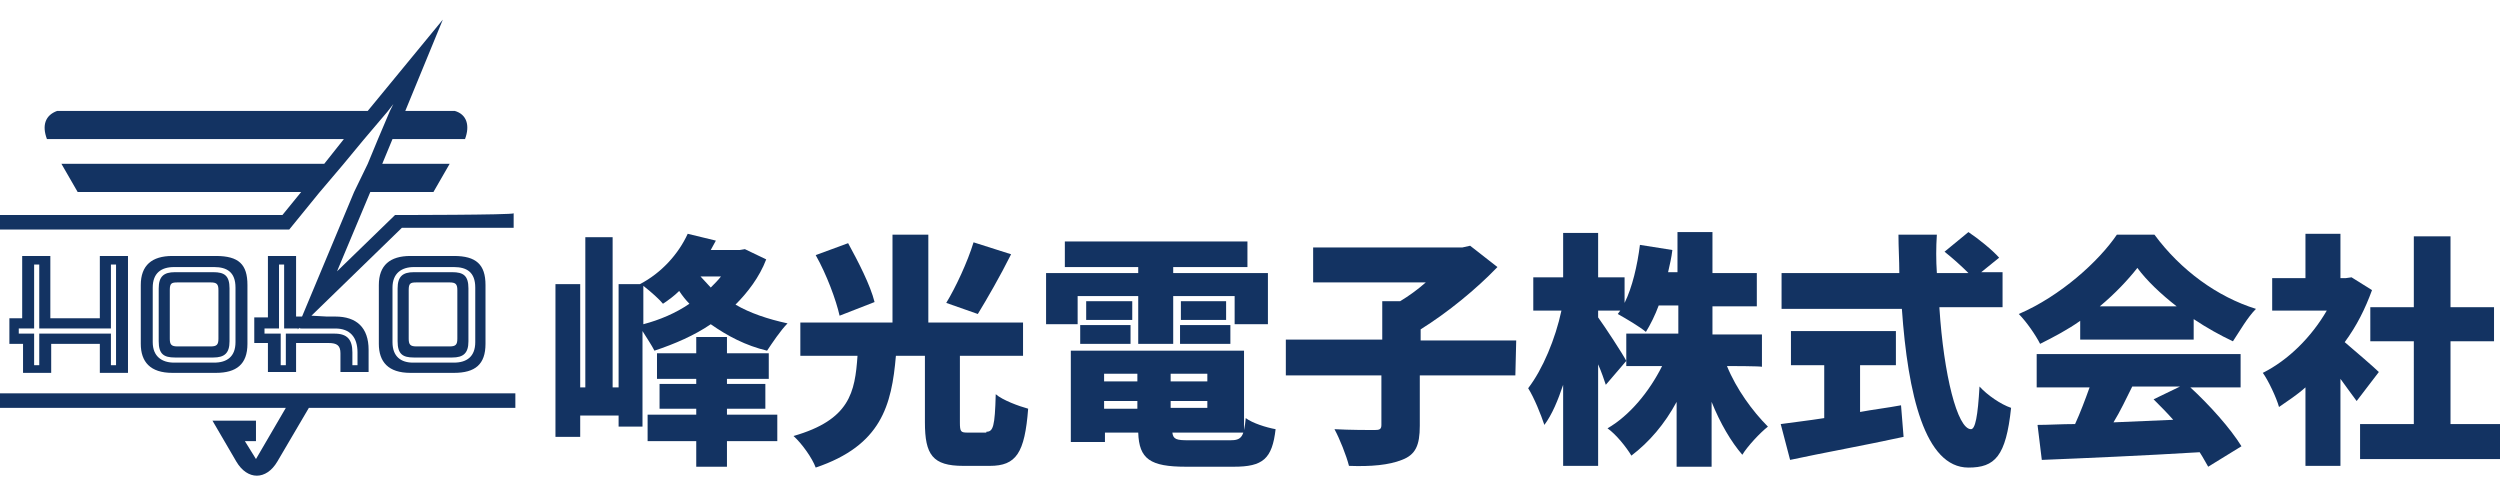 <?xml version="1.0" encoding="utf-8"?>
<!-- Generator: Adobe Illustrator 26.4.1, SVG Export Plug-In . SVG Version: 6.00 Build 0)  -->
<svg version="1.1" id="レイヤー_1" xmlns="http://www.w3.org/2000/svg" xmlns:xlink="http://www.w3.org/1999/xlink" x="0px"
	 y="0px" viewBox="0 0 293 58" style="enable-background:new 0 0 293 58;" xml:space="preserve">
<style type="text/css">
	.st0{fill:#133362;}
</style>
<g>
	<g>
		<path class="st0" d="M35.9,46.1H0v1.7h33.5l-3.5,6l-1.3-2.1H30v-2.4h-5.1l2.8,4.8c1.3,2.2,3.5,2.2,4.8,0l3.7-6.3h24.2v-1.7
			C60.2,46.1,35.9,46.1,35.9,46.1z M2.6,30v7.3H1.1v3h1.6v3.4H6v-3.4h5.7v3.4H15V30h-3.3v7.3H5.9V30H2.6z M13,38.5V31h0.6v11.8H13
			v-3.7H4.6v3.7H4v-3.7H2.2v-0.6H4V31h0.6v7.5H13z M25,41.9c1.3,0,1.9-0.5,1.9-1.9v-6.2c0-1.5-0.6-1.9-1.9-1.9h-4.5
			c-1.3,0-1.9,0.5-1.9,1.9V40c0,1.5,0.6,1.9,1.9,1.9C20.5,41.9,25,41.9,25,41.9z M19.9,39.7V34c0-0.8,0.2-0.9,0.9-0.9h3.9
			c0.7,0,0.9,0.2,0.9,0.9v5.7c0,0.7-0.2,0.9-0.9,0.9h-3.9C20.1,40.6,19.9,40.4,19.9,39.7z"/>
		<path class="st0" d="M25.3,43.7c2.4,0,3.7-1,3.7-3.4v-6.9c0-2.4-1-3.4-3.7-3.4h-5.1c-2.4,0-3.7,1.1-3.7,3.4v6.9
			c0,2.1,1.1,3.4,3.7,3.4H25.3L25.3,43.7z M17.9,40.1v-6.4c0-1.7,1-2.4,2.5-2.4h4.7c1.5,0,2.5,0.6,2.5,2.4v6.4c0,1.7-1,2.4-2.5,2.4
			h-4.7C19,42.5,17.9,41.8,17.9,40.1z M53.2,43.7c2.5,0,3.7-1,3.7-3.4v-6.9c0-2.4-1.1-3.4-3.7-3.4h-5.1c-2.4,0-3.7,1.1-3.7,3.4v6.9
			c0,2.1,1.1,3.4,3.7,3.4H53.2L53.2,43.7z M46,40.1v-6.4c0-1.7,1.1-2.4,2.5-2.4h4.7c1.5,0,2.5,0.6,2.5,2.4v6.4c0,1.7-1,2.4-2.5,2.4
			h-4.8C47,42.5,46,41.8,46,40.1z"/>
		<path class="st0" d="M53,41.9c1.3,0,1.9-0.5,1.9-1.9v-6.2c0-1.5-0.6-1.9-1.9-1.9h-4.5c-1.3,0-1.9,0.5-1.9,1.9V40
			c0,1.5,0.6,1.9,1.9,1.9H53z M47.9,39.7V34c0-0.8,0.2-0.9,0.9-0.9h3.9c0.7,0,0.9,0.2,0.9,0.9v5.7c0,0.7-0.2,0.9-0.9,0.9h-3.9
			C48.1,40.6,47.9,40.4,47.9,39.7z"/>
		<path class="st0" d="M46.3,25.2l-6.8,6.6l3.9-9.3h7.4l1.9-3.3h-7.9l1.2-2.9h8.5c0.6-1.6,0.2-2.9-1.2-3.3h-5.8l4.4-10.7L43.1,13
			H6.7c-1.4,0.5-1.8,1.7-1.2,3.3h34.8L38,19.2H7.2l1.9,3.3h26.2l-2.2,2.7H0v1.7h33.9l3.5-4.3l2.8-3.3l2.4-2.9l2.8-3.3l0.7-0.9
			L45.7,13l-1.4,3.3l-1.2,2.9l-1.6,3.3l-6.1,14.6h-0.7l0,0v-7.1h-3.3v7.2h-1.6v3h1.6v3.4h3.3v-3.4h3.8c1,0,1.4,0.3,1.4,1.2v2.2h3.3
			v-2.6c0-2.6-1.4-3.9-3.9-3.9h-1l-1.8-0.1l10.6-10.3h13.1v-1.7C60.1,25.2,46.3,25.2,46.3,25.2z M35.3,38.5h4c1.7,0,2.6,1,2.6,2.8
			v1.5h-0.6v-1.5c0-1.5-0.6-2.2-2.1-2.2h-5.7v3.7h-0.6v-3.7H31v-0.6h1.7V31h0.6v7.5h1.6v0.1l0.2-0.2C35,38.5,35.3,38.5,35.3,38.5z"
			/>
	</g>
	<g>
		<path class="st0" d="M89.8,30.4c-0.8,2.1-2.2,3.9-3.6,5.3c1.7,1,3.8,1.7,6.1,2.2c-0.8,0.8-1.8,2.3-2.4,3.2
			c-2.5-0.6-4.6-1.7-6.6-3.1c-1.9,1.3-4.2,2.3-6.6,3.1c-0.3-0.6-0.9-1.5-1.4-2.3V50h-2.8v-1.3H68v2.5h-2.9V33.3H68v12.1h0.6V27.8
			h3.2v17.6h0.7V33.3h2.5c2.5-1.3,4.5-3.5,5.6-5.9l3.3,0.8c-0.2,0.4-0.4,0.7-0.6,1.1h3.4l0.6-0.1L89.8,30.4z M75.4,38
			c1.9-0.5,3.8-1.3,5.4-2.4c-0.4-0.4-0.8-0.9-1.2-1.5c-0.6,0.6-1.3,1.1-1.9,1.5c-0.4-0.5-1.4-1.4-2.3-2.1C75.4,33.6,75.4,38,75.4,38
			z M85.2,48.6h5.9v3.1h-5.9v3h-3.6v-3h-5.7v-3.1h5.7v-0.7h-4.3V45h4.3v-0.6H77v-3h4.6v-1.9h3.6v1.9h4.9v3h-4.9V45h4.5v2.9h-4.5
			V48.6z M82.1,32.4c0.4,0.4,0.8,0.9,1.2,1.3c0.4-0.4,0.9-0.9,1.2-1.3H82.1z"/>
		<path class="st0" d="M115.6,50.6c0.8,0,1-0.6,1.1-4.4c0.8,0.7,2.7,1.4,3.8,1.7c-0.4,5.2-1.4,6.7-4.5,6.7h-3.1
			c-3.6,0-4.5-1.3-4.5-5.1v-7.8H105c-0.5,5.8-1.7,10.5-9.4,13.1c-0.4-1.1-1.6-2.8-2.6-3.7c6.6-1.9,7.2-5.1,7.5-9.4h-6.7v-3.9h10.8
			V27.5h4.2v10.3h11.1v3.9h-7.4v7.8c0,1.1,0.1,1.2,0.9,1.2h2.2V50.6z M98.4,37c-0.4-1.8-1.5-4.8-2.8-7.1l3.8-1.4
			c1.2,2.2,2.6,4.9,3.1,6.9L98.4,37z M118.5,29.8c-1.3,2.6-2.8,5.2-3.9,7l-3.7-1.3c1.1-1.8,2.5-4.8,3.2-7.1L118.5,29.8z"/>
		<path class="st0" d="M126.3,38h-3.7V32h10.8v-0.7h-8.6v-3h21.4v3h-8.7V32h11.1V38h-3.9v-3.3h-7.2v5.6h-4.1v-5.6h-7.1V38z
			 M144.2,51.6c1.3,0,1.6-0.4,1.8-2.6c0.8,0.6,2.4,1.1,3.5,1.3c-0.4,3.5-1.5,4.4-4.9,4.4h-5.6c-4.2,0-5.5-0.9-5.6-4h-3.9v1.1h-4
			V41.1h20.3v9.6h-8.4c0.1,0.8,0.5,0.9,1.9,0.9h4.9V51.6z M126.6,38.1h5.9v2.2h-5.9V38.1z M132.7,37.5h-5.4v-2.2h5.4V37.5z
			 M129.4,43.8v0.9h3.9v-0.9C133.3,43.8,129.4,43.8,129.4,43.8z M129.4,47.9h3.9V47h-3.9V47.9z M141.5,43.8h-4.3v0.9h4.3V43.8z
			 M141.5,47.9V47h-4.3v0.8H141.5z M143.7,35.3v2.2h-5.3v-2.2H143.7z M138.3,38.1h5.9v2.2h-5.9V38.1z"/>
		<path class="st0" d="M177.6,44h-11.2v5.9c0,2.3-0.5,3.4-2.1,4c-1.5,0.6-3.6,0.8-6.2,0.7c-0.3-1.2-1.1-3.2-1.7-4.3
			c1.8,0.1,4.1,0.1,4.7,0.1c0.6,0,0.8-0.1,0.8-0.6V44h-11.2v-4.2H162v-4.5h2.1c1-0.6,2.1-1.4,3-2.2h-13.2V29h17.5l0.9-0.2l3.2,2.5
			c-2.5,2.6-5.8,5.3-9,7.3v1.3h11.2L177.6,44L177.6,44z"/>
		<path class="st0" d="M202.4,42.9c1.1,2.7,3,5.3,4.8,7.1c-0.9,0.7-2.4,2.3-3,3.3c-1.3-1.5-2.6-3.7-3.6-6.2v7.6h-4.1v-7.6
			c-1.4,2.6-3.2,4.7-5.3,6.3c-0.6-1-1.8-2.5-2.8-3.2c2.6-1.5,4.9-4.3,6.4-7.3h-4.2v-3.8h6.1v-3.3h-2.3c-0.4,1.1-1,2.3-1.5,3.1
			c-0.7-0.6-2.4-1.6-3.3-2.1c0.1-0.1,0.2-0.3,0.3-0.4h-2.6v0.8c0.8,1.1,2.9,4.3,3.3,5.1l-2.4,2.8c-0.2-0.6-0.5-1.5-0.9-2.4v11.9
			h-4.1v-9.5c-0.6,1.8-1.3,3.5-2.2,4.7c-0.4-1.2-1.2-3.2-1.9-4.3c1.7-2.2,3.2-5.8,3.9-9.1h-3.3v-3.9h3.5v-5.2h4.1v5.2h3.1v3
			c0.9-1.8,1.5-4.4,1.8-6.8l3.8,0.6c-0.1,0.9-0.3,1.7-0.5,2.6h1.1v-4.7h4.1V32h5.2v3.9h-5.2v3.3h5.8v3.8
			C206.6,42.9,202.4,42.9,202.4,42.9z"/>
		<path class="st0" d="M217.9,48.3c1.6-0.3,3.3-0.5,4.9-0.8l0.3,3.7c-4.6,1-9.6,1.9-13.3,2.7l-1.1-4.2c1.4-0.2,3.2-0.4,5.1-0.7v-6.2
			h-3.9v-4h12.3v4H218v5.5H217.9z M227.3,36.1c0.5,7.8,2.1,14.2,3.7,14.2c0.5,0,0.8-1.5,1-5c0.9,1,2.5,2.1,3.7,2.5
			c-0.6,5.7-1.9,7-5,7c-5.1,0-7.1-8.6-7.8-18.6h-14.1V32h13.8c0-1.5-0.1-3-0.1-4.5h4.5c-0.1,1.5-0.1,3,0,4.5h3.7
			c-0.8-0.8-1.8-1.7-2.8-2.5l2.8-2.3c1.2,0.8,2.8,2.1,3.6,3l-2.1,1.7h2.5v4.1H227.3z"/>
		<path class="st0" d="M243.8,37.6c-1.4,1-3.1,1.9-4.7,2.7c-0.5-1-1.6-2.6-2.5-3.5c4.9-2.1,9.4-6.2,11.5-9.3h4.4
			c3.1,4.2,7.4,7.3,11.9,8.7c-1,1-1.9,2.6-2.7,3.8c-1.5-0.7-3.1-1.6-4.6-2.6v2.4h-13.3V37.6z M256.6,45.3c2.4,2.2,4.8,4.9,6.1,7
			l-3.9,2.4c-0.3-0.5-0.6-1.1-1-1.7c-6.6,0.4-13.5,0.7-18.5,0.9l-0.5-4.1c1.3,0,2.8-0.1,4.4-0.1c0.6-1.3,1.2-2.9,1.7-4.3h-6.2v-3.9
			h23.9v3.9H256.6z M255.1,35.9c-1.8-1.4-3.5-3-4.6-4.5c-1.1,1.4-2.6,3-4.4,4.5H255.1z M249.9,45.3c-0.7,1.4-1.4,2.9-2.2,4.2
			c2.3-0.1,4.6-0.2,7-0.3c-0.7-0.8-1.5-1.6-2.3-2.4l3.1-1.5H249.9z"/>
		<path class="st0" d="M276.2,47c-0.5-0.7-1.2-1.6-1.9-2.6v10.2h-4.1v-9.2c-1,0.9-2.1,1.6-3.1,2.3c-0.3-1.1-1.3-3.2-1.9-4
			c3-1.5,5.7-4.2,7.5-7.3h-6.4v-3.8h3.9v-5.2h4.1v5.2h0.6l0.7-0.1l2.4,1.5c-0.8,2.2-1.8,4.2-3.2,6.1c1.3,1.1,3.5,3,4,3.5L276.2,47z
			 M293,49.7v4.1h-16.4v-4.1h6.3V40h-5.1v-4h5.1v-8.3h4.3V36h5.1v4h-5.1v9.7H293z"/>
	</g>
</g>
</svg>
